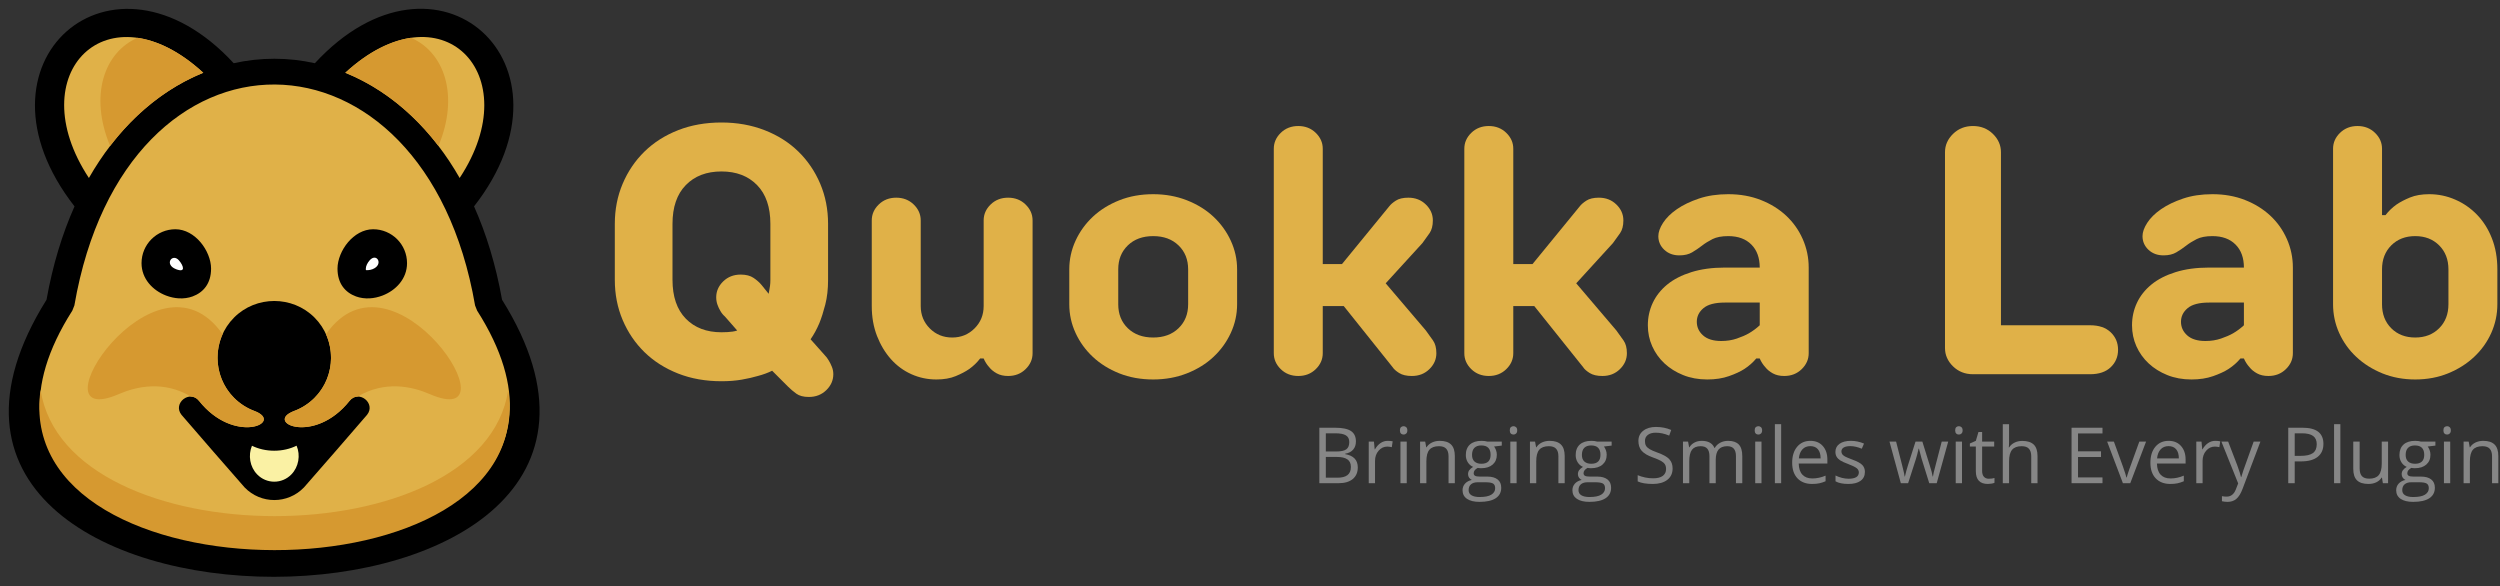 <?xml version="1.0" encoding="UTF-8" standalone="no"?> <svg xmlns="http://www.w3.org/2000/svg" xmlns:xlink="http://www.w3.org/1999/xlink" xmlns:serif="http://www.serif.com/" width="100%" height="100%" viewBox="0 0 1450 340" version="1.1" xml:space="preserve" style="fill-rule:evenodd;clip-rule:evenodd;stroke-linejoin:round;stroke-miterlimit:2;"><rect x="0" y="0" width="1450" height="340" fill="#333333" stroke="none"/> <g transform="matrix(1,0,0,1,0,-6e-06)"> <g> <clipPath id="_clip1"> <path d="M43.224,119.703C-21.875,36.292 65.078,-39.661 135.547,36.667C151.021,33.208 167.146,33.208 182.625,36.667C253.438,-40.036 339.599,36.875 274.948,119.703C282.021,135.557 287.583,153.604 291.188,173.854C425.021,387.792 -107.25,388.448 26.984,173.854C30.594,153.604 36.151,135.557 43.224,119.703Z"></path> </clipPath> <g clip-path="url(#_clip1)"> <rect x="0" y="0" width="318.052" height="339.391" style="fill-rule:nonzero;"></rect> </g> </g> <g> <clipPath id="_clip2"> <path d="M43.141,177.151L41.948,180.161C-74.995,363.75 394,364.26 276.729,180.161L275.536,177.151C246.349,7.693 72.807,4.927 43.141,177.151Z"></path> </clipPath> <g clip-path="url(#_clip2)"> <rect x="0" y="0" width="318.052" height="339.391" style="fill:rgb(224,177,72);fill-rule:nonzero;"></rect> </g> </g> <g> <clipPath id="_clip3"> <path d="M117.891,42.203C62.698,-8.484 11.375,42.307 51.563,103.229C66.839,76.484 89.109,53.906 117.891,42.203Z"></path> </clipPath> <g clip-path="url(#_clip3)"> <rect x="0" y="0" width="318.052" height="339.391" style="fill:rgb(224,177,72);fill-rule:nonzero;"></rect> </g> </g> <g> <clipPath id="_clip4"> <path d="M266.604,103.229C306.563,42.661 255.688,-8.677 200.276,42.203C229.063,53.906 251.333,76.474 266.604,103.229Z"></path> </clipPath> <g clip-path="url(#_clip4)"> <rect x="0" y="0" width="318.052" height="339.391" style="fill:rgb(224,177,72);fill-rule:nonzero;"></rect> </g> </g> <g> <clipPath id="_clip5"> <path d="M238.411,21.927C226.771,23.604 213.656,29.911 200.276,42.203C222.099,51.078 240.182,66.198 254.302,84.651C266.604,55.167 257.557,30.219 238.411,21.927Z"></path> </clipPath> <g clip-path="url(#_clip5)"> <rect x="0" y="0" width="318.052" height="339.391" style="fill:rgb(214,153,48);fill-rule:nonzero;"></rect> </g> </g> <g> <clipPath id="_clip6"> <path d="M159.089,290.026C152.854,290.026 146.615,287.604 141.906,282.74C140.745,281.542 106.396,242 105.266,240.589C99.953,233.911 110.13,225.823 115.443,232.5C136.073,258.406 165.266,244.995 147.531,238.349C143.073,236.682 139.078,234.078 135.781,230.781C122.969,217.979 122.969,196.969 135.781,184.161C142.177,177.76 150.635,174.568 159.089,174.568C167.536,174.568 175.99,177.76 182.391,184.161C195.198,196.969 195.198,217.979 182.391,230.781C179.094,234.078 175.094,236.682 170.635,238.349C152.906,244.995 182.094,258.406 202.729,232.5C208.042,225.823 218.214,233.911 212.901,240.589C211.776,242 177.422,281.542 176.266,282.74C171.552,287.604 165.318,290.026 159.089,290.026Z"></path> </clipPath> <g clip-path="url(#_clip6)"> <rect x="0" y="0" width="318.052" height="339.391" style="fill-rule:nonzero;"></rect> </g> </g> <g> <clipPath id="_clip7"> <path d="M101.755,132.964C107.38,132.964 112.563,136.083 116.297,140.479C119.969,144.797 122.422,150.625 122.422,155.792C122.422,164.484 117.932,169.63 111.698,171.932C109.224,172.833 106.505,173.193 103.781,173.047C101.297,172.917 98.734,172.349 96.292,171.411C88.63,168.469 82.089,161.724 82.089,152.641C82.089,147.208 84.286,142.281 87.849,138.719C91.406,135.172 96.323,132.964 101.755,132.964Z"></path> </clipPath> <g clip-path="url(#_clip7)"> <rect x="0" y="0" width="318.052" height="339.391" style="fill-rule:nonzero;"></rect> </g> </g> <g> <clipPath id="_clip8"> <path d="M201.875,140.479C205.609,136.083 210.786,132.964 216.411,132.964C221.849,132.964 226.76,135.172 230.323,138.719C233.885,142.281 236.083,147.208 236.083,152.641C236.083,161.724 229.536,168.469 221.875,171.411C219.438,172.349 216.87,172.917 214.391,173.047C211.661,173.193 208.948,172.833 206.474,171.932C200.234,169.63 195.75,164.484 195.75,155.792C195.75,150.625 198.203,144.797 201.875,140.479Z"></path> </clipPath> <g clip-path="url(#_clip8)"> <rect x="0" y="0" width="318.052" height="339.391" style="fill-rule:nonzero;"></rect> </g> </g> <g> <clipPath id="_clip9"> <path d="M144.99,222.255C152.729,229.995 165.438,229.995 173.182,222.255C180.932,214.51 180.932,201.792 173.182,194.052C165.438,186.307 152.729,186.307 144.99,194.052C137.245,201.792 137.234,214.51 144.99,222.255Z"></path> </clipPath> <g clip-path="url(#_clip9)"> <rect x="0" y="0" width="318.052" height="339.391" style="fill-rule:nonzero;"></rect> </g> </g> <g> <clipPath id="_clip10"> <path d="M146.135,258.536C143.828,264.104 144.896,270.766 149.151,275.151C154.604,280.786 163.557,280.786 169.01,275.151C173.255,270.786 174.37,264.042 172.021,258.495C168.266,260.349 163.813,261.417 159.031,261.417C154.286,261.417 149.859,260.359 146.135,258.536Z"></path> </clipPath> <g clip-path="url(#_clip10)"> <rect x="0" y="0" width="318.052" height="339.391" style="fill:rgb(250,241,164);fill-rule:nonzero;"></rect> </g> </g> <g> <clipPath id="_clip11"> <path d="M103.844,151.073C99.974,146.536 94.958,153.38 102.13,156.141C107.974,158.38 106.365,154.021 103.844,151.073Z"></path> </clipPath> <g clip-path="url(#_clip11)"> <rect x="0" y="0" width="318.052" height="339.391" style="fill:white;fill-rule:nonzero;"></rect> </g> </g> <g> <clipPath id="_clip12"> <path d="M214.328,151.073C213.036,152.578 212.182,154.391 212.182,155.792C212.182,156.76 211.979,156.76 213.552,156.677C214.38,156.625 215.234,156.443 216.036,156.141C222.802,153.536 218.479,146.188 214.328,151.073Z"></path> </clipPath> <g clip-path="url(#_clip12)"> <rect x="0" y="0" width="318.052" height="339.391" style="fill:white;fill-rule:nonzero;"></rect> </g> </g> <g> <clipPath id="_clip13"> <path d="M294.74,226.354C279.781,323.859 38.5,323.583 23.531,226.12C5.984,349.833 312.271,350.198 294.74,226.354Z"></path> </clipPath> <g clip-path="url(#_clip13)"> <rect x="0" y="0" width="318.052" height="339.391" style="fill:rgb(214,153,48);fill-rule:nonzero;"></rect> </g> </g> <g> <clipPath id="_clip14"> <path d="M79.76,21.927C91.396,23.604 104.516,29.911 117.891,42.203C96.068,51.078 77.99,66.198 63.865,84.651C51.563,55.167 60.609,30.219 79.76,21.927Z"></path> </clipPath> <g clip-path="url(#_clip14)"> <rect x="0" y="0" width="318.052" height="339.391" style="fill:rgb(214,153,48);fill-rule:nonzero;"></rect> </g> </g> <g> <clipPath id="_clip15"> <path d="M129.094,193.828C90.005,137.99 16.911,251.13 68.943,228.563C79.281,224.083 94.979,220.646 110.76,230.005C112.417,230.057 114.089,230.802 115.443,232.5C115.99,233.193 116.542,233.854 117.099,234.484C137.589,257.703 164.797,244.823 147.531,238.349C143.073,236.682 139.078,234.078 135.781,230.781C125.849,220.849 123.62,205.974 129.094,193.828Z"></path> </clipPath> <g clip-path="url(#_clip15)"> <rect x="0" y="0" width="318.052" height="339.391" style="fill:rgb(214,153,48);fill-rule:nonzero;"></rect> </g> </g> <g> <clipPath id="_clip16"> <path d="M189.073,193.828C194.547,205.974 192.318,220.849 182.391,230.781C179.094,234.078 175.094,236.682 170.635,238.349C153.37,244.823 180.578,257.703 201.068,234.484C201.63,233.854 202.177,233.193 202.729,232.5C204.083,230.802 205.75,230.057 207.411,230.005C223.188,220.646 238.891,224.083 249.224,228.563C301.26,251.13 228.167,137.99 189.073,193.828Z"></path> </clipPath> <g clip-path="url(#_clip16)"> <rect x="0" y="0" width="318.052" height="339.391" style="fill:rgb(214,153,48);fill-rule:nonzero;"></rect> </g> </g> <g transform="matrix(1,0,0,1,344.426,217.05)"> <g> <path d="M124.708,13.188C121.594,13.188 119.156,12.542 117.396,11.25C115.646,9.969 114.026,8.589 112.542,7.104L103.417,-2.021C100.984,-0.812 98.214,0.198 95.104,1.021C92.396,1.823 89.281,2.531 85.771,3.146C82.255,3.755 78.339,4.063 74.021,4.063C64.823,4.063 56.443,2.573 48.875,-0.396C41.302,-3.38 34.813,-7.505 29.396,-12.771C23.99,-18.047 19.771,-24.26 16.729,-31.417C13.688,-38.583 12.167,-46.359 12.167,-54.75L12.167,-87.187C12.167,-95.573 13.688,-103.344 16.729,-110.5C19.771,-117.667 23.99,-123.885 29.396,-129.167C34.813,-134.443 41.302,-138.568 48.875,-141.542C56.443,-144.51 64.823,-146 74.021,-146C83.073,-146 91.417,-144.51 99.042,-141.542C106.677,-138.568 113.198,-134.443 118.604,-129.167C124.021,-123.885 128.25,-117.667 131.292,-110.5C134.333,-103.344 135.854,-95.573 135.854,-87.187L135.854,-54.75C135.854,-49.344 135.313,-44.547 134.229,-40.354C133.146,-36.156 132,-32.573 130.792,-29.604C129.302,-26.089 127.609,-22.979 125.708,-20.271L133.833,-11.146C134.776,-10.198 135.589,-9.125 136.271,-7.917C136.938,-6.833 137.542,-5.609 138.083,-4.25C138.625,-2.901 138.896,-1.484 138.896,0C138.896,3.51 137.542,6.589 134.833,9.229C132.135,11.865 128.76,13.188 124.708,13.188ZM74.021,-24.333C75.229,-24.333 76.406,-24.365 77.563,-24.437C78.714,-24.505 79.693,-24.604 80.5,-24.729C81.443,-24.865 82.323,-25.073 83.146,-25.354L76.042,-33.458C74.958,-34.401 74.073,-35.484 73.396,-36.708C72.729,-37.792 72.156,-39.005 71.688,-40.354C71.214,-41.698 70.979,-43.115 70.979,-44.604C70.979,-48.115 72.323,-51.193 75.021,-53.833C77.729,-56.469 81.109,-57.792 85.167,-57.792C88.276,-57.792 90.776,-57.146 92.667,-55.854C94.552,-54.573 96.109,-53.193 97.333,-51.708L101.396,-46.646C101.521,-47.312 101.651,-48.052 101.792,-48.875C101.927,-49.542 102.063,-50.344 102.188,-51.292C102.323,-52.25 102.396,-53.401 102.396,-54.75L102.396,-87.187C102.396,-96.922 99.823,-104.422 94.688,-109.687C89.547,-114.964 82.656,-117.604 74.021,-117.604C65.365,-117.604 58.469,-114.964 53.333,-109.687C48.193,-104.422 45.625,-96.922 45.625,-87.187L45.625,-54.75C45.625,-45.01 48.193,-37.505 53.333,-32.229C58.469,-26.964 65.365,-24.333 74.021,-24.333Z" style="fill:rgb(224,177,72);fill-rule:nonzero;"></path> </g> </g> <g transform="matrix(1,0,0,1,493.457,217.05)"> <g> <path d="M49.688,3.042C44.547,3.042 39.714,2.026 35.188,0C30.656,-2.026 26.698,-4.927 23.313,-8.708C19.938,-12.5 17.234,-16.99 15.208,-22.187C13.177,-27.396 12.167,-33.177 12.167,-39.542L12.167,-89.229C12.167,-92.74 13.51,-95.812 16.208,-98.437C18.917,-101.073 22.297,-102.396 26.354,-102.396C30.406,-102.396 33.792,-101.073 36.5,-98.437C39.208,-95.812 40.563,-92.74 40.563,-89.229L40.563,-39.542C40.563,-34.401 42.318,-30.073 45.833,-26.562C49.344,-23.047 53.672,-21.292 58.813,-21.292C63.938,-21.292 68.255,-23.047 71.771,-26.562C75.297,-30.073 77.063,-34.401 77.063,-39.542L77.063,-89.229C77.063,-92.74 78.406,-95.812 81.104,-98.437C83.813,-101.073 87.193,-102.396 91.25,-102.396C95.302,-102.396 98.677,-101.073 101.375,-98.437C104.083,-95.812 105.438,-92.74 105.438,-89.229L105.438,-12.167C105.438,-8.651 104.083,-5.573 101.375,-2.937C98.677,-0.297 95.302,1.021 91.25,1.021C88.677,1.021 86.479,0.51 84.646,-0.5C82.823,-1.51 81.375,-2.698 80.292,-4.062C78.943,-5.547 77.865,-7.234 77.063,-9.125L75.021,-9.125C73.271,-6.833 71.172,-4.802 68.729,-3.042C66.573,-1.552 63.943,-0.172 60.833,1.104C57.719,2.396 54.005,3.042 49.688,3.042Z" style="fill:rgb(224,177,72);fill-rule:nonzero;"></path> </g> </g> <g transform="matrix(1,0,0,1,611.06,217.05)"> <g> <path d="M57.792,3.042C50.625,3.042 44.068,1.859 38.125,-0.5C32.177,-2.875 27.073,-6.052 22.813,-10.042C18.547,-14.026 15.198,-18.651 12.771,-23.917C10.339,-29.193 9.125,-34.74 9.125,-40.562L9.125,-60.833C9.125,-66.635 10.339,-72.177 12.771,-77.458C15.198,-82.734 18.547,-87.365 22.813,-91.354C27.073,-95.339 32.177,-98.51 38.125,-100.875C44.068,-103.234 50.625,-104.417 57.792,-104.417C64.818,-104.417 71.339,-103.234 77.354,-100.875C83.365,-98.51 88.5,-95.339 92.75,-91.354C97.01,-87.365 100.359,-82.734 102.792,-77.458C105.234,-72.177 106.458,-66.635 106.458,-60.833L106.458,-40.562C106.458,-34.74 105.234,-29.193 102.792,-23.917C100.359,-18.651 97.01,-14.026 92.75,-10.042C88.5,-6.052 83.365,-2.875 77.354,-0.5C71.339,1.859 64.818,3.042 57.792,3.042ZM57.792,-21.292C63.875,-21.292 68.771,-23.083 72.479,-26.667C76.198,-30.25 78.063,-34.88 78.063,-40.562L78.063,-60.833C78.063,-66.51 76.198,-71.146 72.479,-74.729C68.771,-78.312 63.875,-80.104 57.792,-80.104C51.708,-80.104 46.802,-78.312 43.083,-74.729C39.375,-71.146 37.521,-66.51 37.521,-60.833L37.521,-40.562C37.521,-34.88 39.375,-30.25 43.083,-26.667C46.802,-23.083 51.708,-21.292 57.792,-21.292Z" style="fill:rgb(224,177,72);fill-rule:nonzero;"></path> </g> </g> <g transform="matrix(1,0,0,1,726.635,217.05)"> <g> <path d="M26.354,1.021C22.297,1.021 18.917,-0.297 16.208,-2.937C13.51,-5.573 12.167,-8.651 12.167,-12.167L12.167,-130.792C12.167,-134.302 13.51,-137.375 16.208,-140C18.917,-142.635 22.297,-143.958 26.354,-143.958C30.406,-143.958 33.792,-142.635 36.5,-140C39.208,-137.375 40.563,-134.302 40.563,-130.792L40.563,-63.875L51.708,-63.875L79.083,-97.333C79.885,-98.417 81.167,-99.526 82.917,-100.667C84.677,-101.818 87.115,-102.396 90.229,-102.396C94.281,-102.396 97.656,-101.073 100.354,-98.437C103.063,-95.812 104.417,-92.74 104.417,-89.229C104.417,-86.115 103.776,-83.646 102.5,-81.812C101.219,-79.99 99.839,-78.068 98.354,-76.042L77.063,-52.729L100.375,-25.354C101.859,-23.323 103.24,-21.396 104.521,-19.562C105.813,-17.74 106.458,-15.276 106.458,-12.167C106.458,-8.651 105.104,-5.573 102.396,-2.937C99.698,-0.297 96.323,1.021 92.271,1.021C89.156,1.021 86.688,0.443 84.854,-0.708C83.031,-1.859 81.781,-2.979 81.104,-4.062L52.729,-39.542L40.563,-39.542L40.563,-12.167C40.563,-8.651 39.208,-5.573 36.5,-2.937C33.792,-0.297 30.406,1.021 26.354,1.021Z" style="fill:rgb(224,177,72);fill-rule:nonzero;"></path> </g> </g> <g transform="matrix(1,0,0,1,837.141,217.05)"> <g> <path d="M26.354,1.021C22.297,1.021 18.917,-0.297 16.208,-2.937C13.51,-5.573 12.167,-8.651 12.167,-12.167L12.167,-130.792C12.167,-134.302 13.51,-137.375 16.208,-140C18.917,-142.635 22.297,-143.958 26.354,-143.958C30.406,-143.958 33.792,-142.635 36.5,-140C39.208,-137.375 40.563,-134.302 40.563,-130.792L40.563,-63.875L51.708,-63.875L79.083,-97.333C79.885,-98.417 81.167,-99.526 82.917,-100.667C84.677,-101.818 87.115,-102.396 90.229,-102.396C94.281,-102.396 97.656,-101.073 100.354,-98.437C103.063,-95.812 104.417,-92.74 104.417,-89.229C104.417,-86.115 103.776,-83.646 102.5,-81.812C101.219,-79.99 99.839,-78.068 98.354,-76.042L77.063,-52.729L100.375,-25.354C101.859,-23.323 103.24,-21.396 104.521,-19.562C105.813,-17.74 106.458,-15.276 106.458,-12.167C106.458,-8.651 105.104,-5.573 102.396,-2.937C99.698,-0.297 96.323,1.021 92.271,1.021C89.156,1.021 86.688,0.443 84.854,-0.708C83.031,-1.859 81.781,-2.979 81.104,-4.062L52.729,-39.542L40.563,-39.542L40.563,-12.167C40.563,-8.651 39.208,-5.573 36.5,-2.937C33.792,-0.297 30.406,1.021 26.354,1.021Z" style="fill:rgb(224,177,72);fill-rule:nonzero;"></path> </g> </g> <g transform="matrix(1,0,0,1,947.647,217.05)"> <g> <path d="M42.583,3.042C37.443,3.042 32.776,2.193 28.583,0.5C24.401,-1.177 20.792,-3.437 17.75,-6.271C14.708,-9.115 12.339,-12.427 10.646,-16.208C8.948,-20 8.104,-24.062 8.104,-28.396C8.104,-32.99 9.047,-37.318 10.938,-41.375C12.839,-45.427 15.646,-48.979 19.354,-52.021C23.073,-55.062 27.74,-57.458 33.354,-59.208C38.964,-60.969 45.422,-61.854 52.729,-61.854L73,-61.854C73,-67.521 71.375,-71.979 68.125,-75.229C64.885,-78.479 60.427,-80.104 54.75,-80.104C50.958,-80.104 47.906,-79.526 45.604,-78.375C43.313,-77.219 41.255,-75.937 39.438,-74.521C37.615,-73.104 35.719,-71.818 33.75,-70.667C31.792,-69.51 29.323,-68.937 26.354,-68.937C22.839,-68.937 19.927,-70.021 17.625,-72.187C15.333,-74.354 14.188,-76.99 14.188,-80.104C14.188,-82.396 15.094,-84.958 16.917,-87.792C18.75,-90.635 21.422,-93.276 24.938,-95.708C28.448,-98.135 32.708,-100.193 37.708,-101.875C42.708,-103.568 48.385,-104.417 54.75,-104.417C61.635,-104.417 67.922,-103.297 73.604,-101.062C79.281,-98.839 84.188,-95.802 88.313,-91.958C92.438,-88.109 95.646,-83.583 97.938,-78.375C100.24,-73.167 101.396,-67.656 101.396,-61.854L101.396,-12.167C101.396,-8.651 100.042,-5.573 97.333,-2.937C94.625,-0.297 91.24,1.021 87.188,1.021C84.615,1.021 82.417,0.51 80.583,-0.5C78.76,-1.51 77.318,-2.698 76.25,-4.062C74.885,-5.547 73.802,-7.234 73,-9.125L70.979,-9.125C69.073,-6.833 66.776,-4.802 64.083,-3.042C61.776,-1.552 58.797,-0.172 55.146,1.104C51.505,2.396 47.318,3.042 42.583,3.042ZM50.688,-19.271C53.938,-19.271 56.943,-19.74 59.708,-20.687C62.484,-21.63 64.818,-22.646 66.708,-23.729C69.01,-25.073 71.109,-26.63 73,-28.396L73,-41.562L52.729,-41.562C47.047,-41.562 42.922,-40.479 40.354,-38.312C37.781,-36.156 36.5,-33.526 36.5,-30.417C36.5,-27.302 37.714,-24.667 40.146,-22.5C42.573,-20.344 46.089,-19.271 50.688,-19.271Z" style="fill:rgb(224,177,72);fill-rule:nonzero;"></path> </g> </g> <g transform="matrix(1,0,0,1,1113.91,217.05)"> <g> <path d="M30.417,0C25.818,0 21.964,-1.521 18.854,-4.562C15.74,-7.604 14.188,-11.151 14.188,-15.208L14.188,-128.75C14.188,-132.802 15.74,-136.354 18.854,-139.396C21.964,-142.437 25.818,-143.958 30.417,-143.958C35.01,-143.958 38.865,-142.437 41.979,-139.396C45.089,-136.354 46.646,-132.802 46.646,-128.75L46.646,-28.396L98.354,-28.396C103.479,-28.396 107.458,-27.042 110.292,-24.333C113.135,-21.625 114.563,-18.24 114.563,-14.187C114.563,-10.13 113.135,-6.75 110.292,-4.042C107.458,-1.344 103.479,0 98.354,0L30.417,0Z" style="fill:rgb(224,177,72);fill-rule:nonzero;"></path> </g> </g> <g transform="matrix(1,0,0,1,1228.47,217.05)"> <g> <path d="M42.583,3.042C37.443,3.042 32.776,2.193 28.583,0.5C24.401,-1.177 20.792,-3.437 17.75,-6.271C14.708,-9.115 12.339,-12.427 10.646,-16.208C8.948,-20 8.104,-24.062 8.104,-28.396C8.104,-32.99 9.047,-37.318 10.938,-41.375C12.839,-45.427 15.646,-48.979 19.354,-52.021C23.073,-55.062 27.74,-57.458 33.354,-59.208C38.964,-60.969 45.422,-61.854 52.729,-61.854L73,-61.854C73,-67.521 71.375,-71.979 68.125,-75.229C64.885,-78.479 60.427,-80.104 54.75,-80.104C50.958,-80.104 47.906,-79.526 45.604,-78.375C43.313,-77.219 41.255,-75.937 39.438,-74.521C37.615,-73.104 35.719,-71.818 33.75,-70.667C31.792,-69.51 29.323,-68.937 26.354,-68.937C22.839,-68.937 19.927,-70.021 17.625,-72.187C15.333,-74.354 14.188,-76.99 14.188,-80.104C14.188,-82.396 15.094,-84.958 16.917,-87.792C18.75,-90.635 21.422,-93.276 24.938,-95.708C28.448,-98.135 32.708,-100.193 37.708,-101.875C42.708,-103.568 48.385,-104.417 54.75,-104.417C61.635,-104.417 67.922,-103.297 73.604,-101.062C79.281,-98.839 84.188,-95.802 88.313,-91.958C92.438,-88.109 95.646,-83.583 97.938,-78.375C100.24,-73.167 101.396,-67.656 101.396,-61.854L101.396,-12.167C101.396,-8.651 100.042,-5.573 97.333,-2.937C94.625,-0.297 91.24,1.021 87.188,1.021C84.615,1.021 82.417,0.51 80.583,-0.5C78.76,-1.51 77.318,-2.698 76.25,-4.062C74.885,-5.547 73.802,-7.234 73,-9.125L70.979,-9.125C69.073,-6.833 66.776,-4.802 64.083,-3.042C61.776,-1.552 58.797,-0.172 55.146,1.104C51.505,2.396 47.318,3.042 42.583,3.042ZM50.688,-19.271C53.938,-19.271 56.943,-19.74 59.708,-20.687C62.484,-21.63 64.818,-22.646 66.708,-23.729C69.01,-25.073 71.109,-26.63 73,-28.396L73,-41.562L52.729,-41.562C47.047,-41.562 42.922,-40.479 40.354,-38.312C37.781,-36.156 36.5,-33.526 36.5,-30.417C36.5,-27.302 37.714,-24.667 40.146,-22.5C42.573,-20.344 46.089,-19.271 50.688,-19.271Z" style="fill:rgb(224,177,72);fill-rule:nonzero;"></path> </g> </g> <g transform="matrix(1,0,0,1,1341.01,217.05)"> <g> <path d="M59.813,3.042C52.922,3.042 46.568,1.859 40.75,-0.5C34.943,-2.875 29.906,-6.052 25.646,-10.042C21.396,-14.026 18.083,-18.651 15.708,-23.917C13.344,-29.193 12.167,-34.74 12.167,-40.562L12.167,-130.792C12.167,-134.302 13.51,-137.375 16.208,-140C18.917,-142.635 22.297,-143.958 26.354,-143.958C30.406,-143.958 33.792,-142.635 36.5,-140C39.208,-137.375 40.563,-134.302 40.563,-130.792L40.563,-92.271L42.583,-92.271C44.333,-94.562 46.427,-96.589 48.875,-98.354C51.026,-99.839 53.656,-101.219 56.771,-102.5C59.88,-103.776 63.604,-104.417 67.938,-104.417C73.198,-104.417 78.229,-103.365 83.021,-101.271C87.823,-99.187 92.052,-96.25 95.708,-92.458C99.359,-88.677 102.229,-84.115 104.313,-78.771C106.406,-73.437 107.458,-67.458 107.458,-60.833L107.458,-40.562C107.458,-34.74 106.276,-29.193 103.917,-23.917C101.552,-18.651 98.24,-14.026 93.979,-10.042C89.729,-6.052 84.693,-2.875 78.875,-0.5C73.068,1.859 66.714,3.042 59.813,3.042ZM59.813,-21.292C65.49,-21.292 70.125,-23.083 73.708,-26.667C77.292,-30.25 79.083,-34.88 79.083,-40.562L79.083,-60.833C79.083,-66.51 77.292,-71.146 73.708,-74.729C70.125,-78.312 65.49,-80.104 59.813,-80.104C54.13,-80.104 49.5,-78.312 45.917,-74.729C42.344,-71.146 40.563,-66.51 40.563,-60.833L40.563,-40.562C40.563,-34.88 42.344,-30.25 45.917,-26.667C49.5,-23.083 54.13,-21.292 59.813,-21.292Z" style="fill:rgb(224,177,72);fill-rule:nonzero;"></path> </g> </g> <g transform="matrix(1,0,0,1,760.808,280.252)"> <g> <path d="M4.417,-32.167L13.5,-32.167C17.776,-32.167 20.865,-31.526 22.771,-30.25C24.672,-28.969 25.625,-26.958 25.625,-24.208C25.625,-22.292 25.089,-20.714 24.021,-19.479C22.964,-18.24 21.417,-17.443 19.375,-17.083L19.375,-16.854C24.26,-16.021 26.708,-13.448 26.708,-9.146C26.708,-6.271 25.734,-4.026 23.792,-2.417C21.844,-0.802 19.13,0 15.646,0L4.417,0L4.417,-32.167ZM8.167,-18.396L14.333,-18.396C16.969,-18.396 18.865,-18.802 20.021,-19.625C21.188,-20.458 21.771,-21.859 21.771,-23.833C21.771,-25.635 21.125,-26.937 19.833,-27.729C18.542,-28.531 16.484,-28.937 13.667,-28.937L8.167,-28.937L8.167,-18.396ZM8.167,-15.229L8.167,-3.187L14.875,-3.187C17.469,-3.187 19.422,-3.687 20.729,-4.687C22.047,-5.698 22.708,-7.276 22.708,-9.417C22.708,-11.417 22.031,-12.88 20.688,-13.812C19.354,-14.755 17.313,-15.229 14.563,-15.229L8.167,-15.229Z" style="fill:rgb(134,134,134);fill-rule:nonzero;"></path> </g> </g> <g transform="matrix(1,0,0,1,789.996,280.252)"> <g> <path d="M14.875,-24.562C15.943,-24.562 16.901,-24.469 17.75,-24.292L17.25,-20.896C16.25,-21.115 15.365,-21.229 14.604,-21.229C12.656,-21.229 10.99,-20.437 9.604,-18.854C8.214,-17.271 7.521,-15.297 7.521,-12.937L7.521,0L3.875,0L3.875,-24.125L6.896,-24.125L7.313,-19.646L7.479,-19.646C8.38,-21.214 9.458,-22.422 10.708,-23.271C11.969,-24.13 13.359,-24.562 14.875,-24.562Z" style="fill:rgb(134,134,134);fill-rule:nonzero;"></path> </g> </g> <g transform="matrix(1,0,0,1,808.384,280.252)"> <g> <path d="M7.521,0L3.875,0L3.875,-24.125L7.521,-24.125L7.521,0ZM3.563,-30.646C3.563,-31.479 3.76,-32.089 4.167,-32.479C4.583,-32.865 5.104,-33.062 5.729,-33.062C6.313,-33.062 6.813,-32.859 7.229,-32.458C7.656,-32.068 7.875,-31.464 7.875,-30.646C7.875,-29.823 7.656,-29.214 7.229,-28.812C6.813,-28.406 6.313,-28.208 5.729,-28.208C5.104,-28.208 4.583,-28.406 4.167,-28.812C3.76,-29.214 3.563,-29.823 3.563,-30.646Z" style="fill:rgb(134,134,134);fill-rule:nonzero;"></path> </g> </g> <g transform="matrix(1,0,0,1,819.778,280.252)"> <g> <path d="M20.375,0L20.375,-15.604C20.375,-17.562 19.922,-19.026 19.021,-20C18.13,-20.969 16.734,-21.458 14.833,-21.458C12.302,-21.458 10.448,-20.771 9.271,-19.396C8.104,-18.031 7.521,-15.781 7.521,-12.646L7.521,0L3.875,0L3.875,-24.125L6.833,-24.125L7.438,-20.812L7.604,-20.812C8.354,-22.005 9.401,-22.927 10.75,-23.583C12.109,-24.234 13.615,-24.562 15.271,-24.562C18.172,-24.562 20.354,-23.859 21.813,-22.458C23.281,-21.052 24.021,-18.812 24.021,-15.729L24.021,0L20.375,0Z" style="fill:rgb(134,134,134);fill-rule:nonzero;"></path> </g> </g> <g transform="matrix(1,0,0,1,847.426,280.252)"> <g> <path d="M23.604,-24.125L23.604,-21.812L19.146,-21.271C19.547,-20.755 19.906,-20.083 20.229,-19.25C20.563,-18.427 20.729,-17.5 20.729,-16.458C20.729,-14.094 19.922,-12.208 18.313,-10.792C16.698,-9.385 14.484,-8.687 11.667,-8.687C10.943,-8.687 10.271,-8.75 9.646,-8.875C8.089,-8.042 7.313,-7.005 7.313,-5.771C7.313,-5.104 7.583,-4.609 8.125,-4.292C8.667,-3.984 9.594,-3.833 10.917,-3.833L15.188,-3.833C17.797,-3.833 19.797,-3.276 21.188,-2.167C22.589,-1.068 23.292,0.526 23.292,2.625C23.292,5.292 22.219,7.323 20.083,8.729C17.943,10.13 14.818,10.833 10.708,10.833C7.552,10.833 5.125,10.24 3.417,9.063C1.708,7.896 0.854,6.234 0.854,4.083C0.854,2.625 1.318,1.359 2.25,0.292C3.193,-0.776 4.521,-1.505 6.229,-1.896C5.615,-2.172 5.094,-2.604 4.667,-3.187C4.25,-3.771 4.042,-4.448 4.042,-5.229C4.042,-6.115 4.276,-6.885 4.75,-7.542C5.219,-8.208 5.964,-8.844 6.979,-9.458C5.729,-9.969 4.708,-10.844 3.917,-12.083C3.135,-13.318 2.75,-14.729 2.75,-16.312C2.75,-18.948 3.542,-20.984 5.125,-22.417C6.708,-23.844 8.948,-24.562 11.854,-24.562C13.115,-24.562 14.255,-24.417 15.271,-24.125L23.604,-24.125ZM4.375,4.042C4.375,5.344 4.922,6.333 6.021,7C7.13,7.677 8.708,8.021 10.75,8.021C13.818,8.021 16.089,7.563 17.563,6.646C19.031,5.729 19.771,4.484 19.771,2.917C19.771,1.609 19.365,0.708 18.563,0.208C17.755,-0.292 16.24,-0.542 14.021,-0.542L9.646,-0.542C7.979,-0.542 6.677,-0.146 5.75,0.646C4.833,1.438 4.375,2.568 4.375,4.042ZM6.354,-16.396C6.354,-14.698 6.833,-13.422 7.792,-12.562C8.75,-11.698 10.073,-11.271 11.771,-11.271C15.339,-11.271 17.125,-13 17.125,-16.458C17.125,-20.083 15.318,-21.896 11.708,-21.896C9.984,-21.896 8.656,-21.427 7.729,-20.5C6.813,-19.583 6.354,-18.214 6.354,-16.396Z" style="fill:rgb(134,134,134);fill-rule:nonzero;"></path> </g> </g> <g transform="matrix(1,0,0,1,872.105,280.252)"> <g> <path d="M7.521,0L3.875,0L3.875,-24.125L7.521,-24.125L7.521,0ZM3.563,-30.646C3.563,-31.479 3.76,-32.089 4.167,-32.479C4.583,-32.865 5.104,-33.062 5.729,-33.062C6.313,-33.062 6.813,-32.859 7.229,-32.458C7.656,-32.068 7.875,-31.464 7.875,-30.646C7.875,-29.823 7.656,-29.214 7.229,-28.812C6.813,-28.406 6.313,-28.208 5.729,-28.208C5.104,-28.208 4.583,-28.406 4.167,-28.812C3.76,-29.214 3.563,-29.823 3.563,-30.646Z" style="fill:rgb(134,134,134);fill-rule:nonzero;"></path> </g> </g> <g transform="matrix(1,0,0,1,883.499,280.252)"> <g> <path d="M20.375,0L20.375,-15.604C20.375,-17.562 19.922,-19.026 19.021,-20C18.13,-20.969 16.734,-21.458 14.833,-21.458C12.302,-21.458 10.448,-20.771 9.271,-19.396C8.104,-18.031 7.521,-15.781 7.521,-12.646L7.521,0L3.875,0L3.875,-24.125L6.833,-24.125L7.438,-20.812L7.604,-20.812C8.354,-22.005 9.401,-22.927 10.75,-23.583C12.109,-24.234 13.615,-24.562 15.271,-24.562C18.172,-24.562 20.354,-23.859 21.813,-22.458C23.281,-21.052 24.021,-18.812 24.021,-15.729L24.021,0L20.375,0Z" style="fill:rgb(134,134,134);fill-rule:nonzero;"></path> </g> </g> <g transform="matrix(1,0,0,1,911.147,280.252)"> <g> <path d="M23.604,-24.125L23.604,-21.812L19.146,-21.271C19.547,-20.755 19.906,-20.083 20.229,-19.25C20.563,-18.427 20.729,-17.5 20.729,-16.458C20.729,-14.094 19.922,-12.208 18.313,-10.792C16.698,-9.385 14.484,-8.687 11.667,-8.687C10.943,-8.687 10.271,-8.75 9.646,-8.875C8.089,-8.042 7.313,-7.005 7.313,-5.771C7.313,-5.104 7.583,-4.609 8.125,-4.292C8.667,-3.984 9.594,-3.833 10.917,-3.833L15.188,-3.833C17.797,-3.833 19.797,-3.276 21.188,-2.167C22.589,-1.068 23.292,0.526 23.292,2.625C23.292,5.292 22.219,7.323 20.083,8.729C17.943,10.13 14.818,10.833 10.708,10.833C7.552,10.833 5.125,10.24 3.417,9.063C1.708,7.896 0.854,6.234 0.854,4.083C0.854,2.625 1.318,1.359 2.25,0.292C3.193,-0.776 4.521,-1.505 6.229,-1.896C5.615,-2.172 5.094,-2.604 4.667,-3.187C4.25,-3.771 4.042,-4.448 4.042,-5.229C4.042,-6.115 4.276,-6.885 4.75,-7.542C5.219,-8.208 5.964,-8.844 6.979,-9.458C5.729,-9.969 4.708,-10.844 3.917,-12.083C3.135,-13.318 2.75,-14.729 2.75,-16.312C2.75,-18.948 3.542,-20.984 5.125,-22.417C6.708,-23.844 8.948,-24.562 11.854,-24.562C13.115,-24.562 14.255,-24.417 15.271,-24.125L23.604,-24.125ZM4.375,4.042C4.375,5.344 4.922,6.333 6.021,7C7.13,7.677 8.708,8.021 10.75,8.021C13.818,8.021 16.089,7.563 17.563,6.646C19.031,5.729 19.771,4.484 19.771,2.917C19.771,1.609 19.365,0.708 18.563,0.208C17.755,-0.292 16.24,-0.542 14.021,-0.542L9.646,-0.542C7.979,-0.542 6.677,-0.146 5.75,0.646C4.833,1.438 4.375,2.568 4.375,4.042ZM6.354,-16.396C6.354,-14.698 6.833,-13.422 7.792,-12.562C8.75,-11.698 10.073,-11.271 11.771,-11.271C15.339,-11.271 17.125,-13 17.125,-16.458C17.125,-20.083 15.318,-21.896 11.708,-21.896C9.984,-21.896 8.656,-21.427 7.729,-20.5C6.813,-19.583 6.354,-18.214 6.354,-16.396Z" style="fill:rgb(134,134,134);fill-rule:nonzero;"></path> </g> </g> <g transform="matrix(1,0,0,1,947.528,280.252)"> <g> <path d="M22.583,-8.562C22.583,-5.729 21.552,-3.521 19.5,-1.937C17.443,-0.354 14.651,0.438 11.125,0.438C7.318,0.438 4.385,-0.052 2.333,-1.042L2.333,-4.646C3.651,-4.089 5.089,-3.646 6.646,-3.312C8.198,-2.99 9.74,-2.833 11.271,-2.833C13.755,-2.833 15.63,-3.302 16.896,-4.25C18.156,-5.193 18.792,-6.51 18.792,-8.208C18.792,-9.318 18.568,-10.229 18.125,-10.937C17.677,-11.656 16.927,-12.318 15.875,-12.917C14.818,-13.51 13.219,-14.193 11.083,-14.958C8.094,-16.026 5.958,-17.297 4.667,-18.771C3.385,-20.24 2.75,-22.156 2.75,-24.521C2.75,-26.99 3.677,-28.958 5.542,-30.417C7.401,-31.885 9.865,-32.625 12.938,-32.625C16.13,-32.625 19.073,-32.042 21.771,-30.875L20.604,-27.604C17.938,-28.729 15.354,-29.292 12.854,-29.292C10.865,-29.292 9.318,-28.859 8.208,-28C7.094,-27.151 6.542,-25.969 6.542,-24.458C6.542,-23.344 6.74,-22.437 7.146,-21.729C7.563,-21.021 8.255,-20.365 9.229,-19.771C10.198,-19.172 11.693,-18.51 13.708,-17.792C17.083,-16.594 19.401,-15.302 20.667,-13.917C21.943,-12.542 22.583,-10.755 22.583,-8.562Z" style="fill:rgb(134,134,134);fill-rule:nonzero;"></path> </g> </g> <g transform="matrix(1,0,0,1,972.251,280.252)"> <g> <path d="M34.604,0L34.604,-15.687C34.604,-17.604 34.193,-19.042 33.375,-20C32.552,-20.969 31.276,-21.458 29.542,-21.458C27.276,-21.458 25.594,-20.802 24.5,-19.5C23.417,-18.193 22.875,-16.177 22.875,-13.458L22.875,0L19.229,0L19.229,-15.687C19.229,-17.604 18.818,-19.042 18,-20C17.177,-20.969 15.896,-21.458 14.146,-21.458C11.854,-21.458 10.172,-20.771 9.104,-19.396C8.047,-18.021 7.521,-15.771 7.521,-12.646L7.521,0L3.875,0L3.875,-24.125L6.833,-24.125L7.438,-20.812L7.604,-20.812C8.297,-21.99 9.271,-22.906 10.521,-23.562C11.781,-24.229 13.193,-24.562 14.75,-24.562C18.51,-24.562 20.969,-23.193 22.125,-20.458L22.313,-20.458C23.031,-21.719 24.073,-22.719 25.438,-23.458C26.797,-24.193 28.354,-24.562 30.104,-24.562C32.823,-24.562 34.865,-23.859 36.229,-22.458C37.589,-21.052 38.271,-18.812 38.271,-15.729L38.271,0L34.604,0Z" style="fill:rgb(134,134,134);fill-rule:nonzero;"></path> </g> </g> <g transform="matrix(1,0,0,1,1014.15,280.252)"> <g> <path d="M7.521,0L3.875,0L3.875,-24.125L7.521,-24.125L7.521,0ZM3.563,-30.646C3.563,-31.479 3.76,-32.089 4.167,-32.479C4.583,-32.865 5.104,-33.062 5.729,-33.062C6.313,-33.062 6.813,-32.859 7.229,-32.458C7.656,-32.068 7.875,-31.464 7.875,-30.646C7.875,-29.823 7.656,-29.214 7.229,-28.812C6.813,-28.406 6.313,-28.208 5.729,-28.208C5.104,-28.208 4.583,-28.406 4.167,-28.812C3.76,-29.214 3.563,-29.823 3.563,-30.646Z" style="fill:rgb(134,134,134);fill-rule:nonzero;"></path> </g> </g> <g transform="matrix(1,0,0,1,1025.55,280.252)"> <g> <rect x="3.875" y="-34.229" width="3.646" height="34.229" style="fill:rgb(134,134,134);fill-rule:nonzero;"></rect> </g> </g> <g transform="matrix(1,0,0,1,1036.94,280.252)"> <g> <path d="M14.063,0.438C10.49,0.438 7.672,-0.646 5.604,-2.812C3.547,-4.979 2.521,-7.99 2.521,-11.854C2.521,-15.74 3.479,-18.833 5.396,-21.125C7.313,-23.417 9.88,-24.562 13.104,-24.562C16.13,-24.562 18.526,-23.562 20.292,-21.562C22.052,-19.573 22.938,-16.958 22.938,-13.708L22.938,-11.396L6.313,-11.396C6.38,-8.562 7.094,-6.406 8.458,-4.937C9.818,-3.479 11.729,-2.75 14.188,-2.75C16.781,-2.75 19.354,-3.292 21.896,-4.375L21.896,-1.125C20.604,-0.568 19.38,-0.172 18.229,0.063C17.073,0.313 15.688,0.438 14.063,0.438ZM13.063,-21.5C11.13,-21.5 9.589,-20.865 8.438,-19.604C7.281,-18.339 6.604,-16.594 6.396,-14.375L19.021,-14.375C19.021,-16.667 18.505,-18.422 17.479,-19.646C16.448,-20.88 14.979,-21.5 13.063,-21.5Z" style="fill:rgb(134,134,134);fill-rule:nonzero;"></path> </g> </g> <g transform="matrix(1,0,0,1,1062.21,280.252)"> <g> <path d="M19.438,-6.583C19.438,-4.333 18.594,-2.594 16.917,-1.375C15.25,-0.167 12.901,0.438 9.875,0.438C6.677,0.438 4.188,-0.068 2.396,-1.083L2.396,-4.458C3.563,-3.875 4.802,-3.417 6.125,-3.083C7.458,-2.75 8.734,-2.583 9.958,-2.583C11.875,-2.583 13.344,-2.88 14.375,-3.479C15.401,-4.089 15.917,-5.021 15.917,-6.271C15.917,-7.214 15.505,-8.021 14.688,-8.687C13.865,-9.354 12.276,-10.135 9.917,-11.042C7.677,-11.875 6.083,-12.604 5.125,-13.229C4.177,-13.854 3.479,-14.562 3.021,-15.354C2.563,-16.146 2.333,-17.089 2.333,-18.187C2.333,-20.156 3.13,-21.714 4.729,-22.854C6.323,-23.99 8.521,-24.562 11.313,-24.562C13.906,-24.562 16.443,-24.031 18.917,-22.979L17.625,-20C15.208,-21 13.01,-21.5 11.042,-21.5C9.318,-21.5 8.01,-21.229 7.125,-20.687C6.25,-20.146 5.813,-19.396 5.813,-18.437C5.813,-17.797 5.969,-17.25 6.292,-16.792C6.625,-16.333 7.156,-15.896 7.896,-15.479C8.63,-15.073 10.042,-14.484 12.125,-13.708C14.984,-12.667 16.917,-11.615 17.917,-10.562C18.927,-9.505 19.438,-8.177 19.438,-6.583Z" style="fill:rgb(134,134,134);fill-rule:nonzero;"></path> </g> </g> <g transform="matrix(1,0,0,1,1095.4,280.252)"> <g> <path d="M23.563,0L19.146,-14.146C18.865,-15.005 18.344,-16.969 17.583,-20.042L17.396,-20.042C16.813,-17.469 16.297,-15.49 15.854,-14.104L11.313,0L7.083,0L0.5,-24.125L4.333,-24.125C5.885,-18.052 7.068,-13.437 7.875,-10.271C8.693,-7.104 9.167,-4.969 9.292,-3.875L9.458,-3.875C9.625,-4.708 9.885,-5.781 10.25,-7.104C10.609,-8.437 10.922,-9.49 11.188,-10.271L15.604,-24.125L19.563,-24.125L23.875,-10.271C24.693,-7.755 25.25,-5.635 25.542,-3.917L25.729,-3.917C25.781,-4.443 25.938,-5.255 26.188,-6.354C26.448,-7.448 27.984,-13.375 30.792,-24.125L34.563,-24.125L27.896,0L23.563,0Z" style="fill:rgb(134,134,134);fill-rule:nonzero;"></path> </g> </g> <g transform="matrix(1,0,0,1,1130.44,280.252)"> <g> <path d="M7.521,0L3.875,0L3.875,-24.125L7.521,-24.125L7.521,0ZM3.563,-30.646C3.563,-31.479 3.76,-32.089 4.167,-32.479C4.583,-32.865 5.104,-33.062 5.729,-33.062C6.313,-33.062 6.813,-32.859 7.229,-32.458C7.656,-32.068 7.875,-31.464 7.875,-30.646C7.875,-29.823 7.656,-29.214 7.229,-28.812C6.813,-28.406 6.313,-28.208 5.729,-28.208C5.104,-28.208 4.583,-28.406 4.167,-28.812C3.76,-29.214 3.563,-29.823 3.563,-30.646Z" style="fill:rgb(134,134,134);fill-rule:nonzero;"></path> </g> </g> <g transform="matrix(1,0,0,1,1141.84,280.252)"> <g> <path d="M11.667,-2.583C12.302,-2.583 12.922,-2.625 13.521,-2.708C14.13,-2.802 14.609,-2.906 14.958,-3.021L14.958,-0.229C14.568,-0.031 13.984,0.125 13.208,0.25C12.443,0.375 11.75,0.438 11.125,0.438C6.469,0.438 4.146,-2.021 4.146,-6.937L4.146,-21.271L0.688,-21.271L0.688,-23.042L4.146,-24.562L5.667,-29.708L7.792,-29.708L7.792,-24.125L14.792,-24.125L14.792,-21.271L7.792,-21.271L7.792,-7.083C7.792,-5.635 8.13,-4.526 8.813,-3.75C9.505,-2.969 10.458,-2.583 11.667,-2.583Z" style="fill:rgb(134,134,134);fill-rule:nonzero;"></path> </g> </g> <g transform="matrix(1,0,0,1,1157.74,280.252)"> <g> <path d="M20.375,0L20.375,-15.604C20.375,-17.562 19.922,-19.026 19.021,-20C18.13,-20.969 16.734,-21.458 14.833,-21.458C12.292,-21.458 10.438,-20.76 9.271,-19.375C8.104,-18 7.521,-15.74 7.521,-12.604L7.521,0L3.875,0L3.875,-34.229L7.521,-34.229L7.521,-23.875C7.521,-22.625 7.464,-21.589 7.354,-20.771L7.563,-20.771C8.281,-21.922 9.302,-22.833 10.625,-23.5C11.958,-24.177 13.479,-24.521 15.188,-24.521C18.13,-24.521 20.339,-23.818 21.813,-22.417C23.281,-21.01 24.021,-18.781 24.021,-15.729L24.021,0L20.375,0Z" style="fill:rgb(134,134,134);fill-rule:nonzero;"></path> </g> </g> <g transform="matrix(1,0,0,1,1197.09,280.252)"> <g> <path d="M22.354,0L4.417,0L4.417,-32.167L22.354,-32.167L22.354,-28.854L8.167,-28.854L8.167,-18.479L21.5,-18.479L21.5,-15.187L8.167,-15.187L8.167,-3.354L22.354,-3.354L22.354,0Z" style="fill:rgb(134,134,134);fill-rule:nonzero;"></path> </g> </g> <g transform="matrix(1,0,0,1,1222.14,280.252)"> <g> <path d="M9.146,0L0,-24.125L3.917,-24.125L9.104,-9.812C10.281,-6.464 10.979,-4.292 11.188,-3.292L11.354,-3.292C11.521,-4.068 12.026,-5.677 12.875,-8.125C13.734,-10.568 15.667,-15.901 18.667,-24.125L22.583,-24.125L13.417,0L9.146,0Z" style="fill:rgb(134,134,134);fill-rule:nonzero;"></path> </g> </g> <g transform="matrix(1,0,0,1,1244.71,280.252)"> <g> <path d="M14.063,0.438C10.49,0.438 7.672,-0.646 5.604,-2.812C3.547,-4.979 2.521,-7.99 2.521,-11.854C2.521,-15.74 3.479,-18.833 5.396,-21.125C7.313,-23.417 9.88,-24.562 13.104,-24.562C16.13,-24.562 18.526,-23.562 20.292,-21.562C22.052,-19.573 22.938,-16.958 22.938,-13.708L22.938,-11.396L6.313,-11.396C6.38,-8.562 7.094,-6.406 8.458,-4.937C9.818,-3.479 11.729,-2.75 14.188,-2.75C16.781,-2.75 19.354,-3.292 21.896,-4.375L21.896,-1.125C20.604,-0.568 19.38,-0.172 18.229,0.063C17.073,0.313 15.688,0.438 14.063,0.438ZM13.063,-21.5C11.13,-21.5 9.589,-20.865 8.438,-19.604C7.281,-18.339 6.604,-16.594 6.396,-14.375L19.021,-14.375C19.021,-16.667 18.505,-18.422 17.479,-19.646C16.448,-20.88 14.979,-21.5 13.063,-21.5Z" style="fill:rgb(134,134,134);fill-rule:nonzero;"></path> </g> </g> <g transform="matrix(1,0,0,1,1269.98,280.252)"> <g> <path d="M14.875,-24.562C15.943,-24.562 16.901,-24.469 17.75,-24.292L17.25,-20.896C16.25,-21.115 15.365,-21.229 14.604,-21.229C12.656,-21.229 10.99,-20.437 9.604,-18.854C8.214,-17.271 7.521,-15.297 7.521,-12.937L7.521,0L3.875,0L3.875,-24.125L6.896,-24.125L7.313,-19.646L7.479,-19.646C8.38,-21.214 9.458,-22.422 10.708,-23.271C11.969,-24.13 13.359,-24.562 14.875,-24.562Z" style="fill:rgb(134,134,134);fill-rule:nonzero;"></path> </g> </g> <g transform="matrix(1,0,0,1,1288.37,280.252)"> <g> <path d="M0.042,-24.125L3.958,-24.125L9.25,-10.354C10.401,-7.214 11.115,-4.948 11.396,-3.562L11.583,-3.562C11.76,-4.312 12.156,-5.589 12.771,-7.396C13.38,-9.214 15.375,-14.792 18.75,-24.125L22.667,-24.125L12.292,3.354C11.26,6.063 10.063,7.984 8.688,9.125C7.323,10.26 5.646,10.833 3.646,10.833C2.531,10.833 1.438,10.708 0.354,10.458L0.354,7.521C1.156,7.698 2.063,7.792 3.063,7.792C5.563,7.792 7.354,6.38 8.438,3.563L9.771,0.125L0.042,-24.125Z" style="fill:rgb(134,134,134);fill-rule:nonzero;"></path> </g> </g> <g transform="matrix(1,0,0,1,1322.77,280.252)"> <g> <path d="M24.813,-22.792C24.813,-19.542 23.698,-17.031 21.479,-15.271C19.255,-13.521 16.073,-12.646 11.938,-12.646L8.167,-12.646L8.167,0L4.417,0L4.417,-32.167L12.771,-32.167C20.797,-32.167 24.813,-29.042 24.813,-22.792ZM8.167,-15.854L11.521,-15.854C14.839,-15.854 17.234,-16.385 18.708,-17.458C20.193,-18.542 20.938,-20.26 20.938,-22.625C20.938,-24.75 20.24,-26.333 18.854,-27.375C17.464,-28.417 15.297,-28.937 12.354,-28.937L8.167,-28.937L8.167,-15.854Z" style="fill:rgb(134,134,134);fill-rule:nonzero;"></path> </g> </g> <g transform="matrix(1,0,0,1,1349.89,280.252)"> <g> <rect x="3.875" y="-34.229" width="3.646" height="34.229" style="fill:rgb(134,134,134);fill-rule:nonzero;"></rect> </g> </g> <g transform="matrix(1,0,0,1,1361.29,280.252)"> <g> <path d="M7.313,-24.125L7.313,-8.479C7.313,-6.505 7.755,-5.031 8.646,-4.062C9.531,-3.104 10.938,-2.625 12.854,-2.625C15.365,-2.625 17.208,-3.312 18.375,-4.687C19.542,-6.062 20.125,-8.312 20.125,-11.437L20.125,-24.125L23.792,-24.125L23.792,0L20.771,0L20.25,-3.229L20.042,-3.229C19.292,-2.047 18.25,-1.135 16.917,-0.5C15.594,0.125 14.089,0.438 12.396,0.438C9.448,0.438 7.25,-0.255 5.792,-1.646C4.333,-3.047 3.604,-5.276 3.604,-8.333L3.604,-24.125L7.313,-24.125Z" style="fill:rgb(134,134,134);fill-rule:nonzero;"></path> </g> </g> <g transform="matrix(1,0,0,1,1388.93,280.252)"> <g> <path d="M23.604,-24.125L23.604,-21.812L19.146,-21.271C19.547,-20.755 19.906,-20.083 20.229,-19.25C20.563,-18.427 20.729,-17.5 20.729,-16.458C20.729,-14.094 19.922,-12.208 18.313,-10.792C16.698,-9.385 14.484,-8.687 11.667,-8.687C10.943,-8.687 10.271,-8.75 9.646,-8.875C8.089,-8.042 7.313,-7.005 7.313,-5.771C7.313,-5.104 7.583,-4.609 8.125,-4.292C8.667,-3.984 9.594,-3.833 10.917,-3.833L15.188,-3.833C17.797,-3.833 19.797,-3.276 21.188,-2.167C22.589,-1.068 23.292,0.526 23.292,2.625C23.292,5.292 22.219,7.323 20.083,8.729C17.943,10.13 14.818,10.833 10.708,10.833C7.552,10.833 5.125,10.24 3.417,9.063C1.708,7.896 0.854,6.234 0.854,4.083C0.854,2.625 1.318,1.359 2.25,0.292C3.193,-0.776 4.521,-1.505 6.229,-1.896C5.615,-2.172 5.094,-2.604 4.667,-3.187C4.25,-3.771 4.042,-4.448 4.042,-5.229C4.042,-6.115 4.276,-6.885 4.75,-7.542C5.219,-8.208 5.964,-8.844 6.979,-9.458C5.729,-9.969 4.708,-10.844 3.917,-12.083C3.135,-13.318 2.75,-14.729 2.75,-16.312C2.75,-18.948 3.542,-20.984 5.125,-22.417C6.708,-23.844 8.948,-24.562 11.854,-24.562C13.115,-24.562 14.255,-24.417 15.271,-24.125L23.604,-24.125ZM4.375,4.042C4.375,5.344 4.922,6.333 6.021,7C7.13,7.677 8.708,8.021 10.75,8.021C13.818,8.021 16.089,7.563 17.563,6.646C19.031,5.729 19.771,4.484 19.771,2.917C19.771,1.609 19.365,0.708 18.563,0.208C17.755,-0.292 16.24,-0.542 14.021,-0.542L9.646,-0.542C7.979,-0.542 6.677,-0.146 5.75,0.646C4.833,1.438 4.375,2.568 4.375,4.042ZM6.354,-16.396C6.354,-14.698 6.833,-13.422 7.792,-12.562C8.75,-11.698 10.073,-11.271 11.771,-11.271C15.339,-11.271 17.125,-13 17.125,-16.458C17.125,-20.083 15.318,-21.896 11.708,-21.896C9.984,-21.896 8.656,-21.427 7.729,-20.5C6.813,-19.583 6.354,-18.214 6.354,-16.396Z" style="fill:rgb(134,134,134);fill-rule:nonzero;"></path> </g> </g> <g transform="matrix(1,0,0,1,1413.61,280.252)"> <g> <path d="M7.521,0L3.875,0L3.875,-24.125L7.521,-24.125L7.521,0ZM3.563,-30.646C3.563,-31.479 3.76,-32.089 4.167,-32.479C4.583,-32.865 5.104,-33.062 5.729,-33.062C6.313,-33.062 6.813,-32.859 7.229,-32.458C7.656,-32.068 7.875,-31.464 7.875,-30.646C7.875,-29.823 7.656,-29.214 7.229,-28.812C6.813,-28.406 6.313,-28.208 5.729,-28.208C5.104,-28.208 4.583,-28.406 4.167,-28.812C3.76,-29.214 3.563,-29.823 3.563,-30.646Z" style="fill:rgb(134,134,134);fill-rule:nonzero;"></path> </g> </g> <g transform="matrix(1,0,0,1,1425.01,280.252)"> <g> <path d="M20.375,0L20.375,-15.604C20.375,-17.562 19.922,-19.026 19.021,-20C18.13,-20.969 16.734,-21.458 14.833,-21.458C12.302,-21.458 10.448,-20.771 9.271,-19.396C8.104,-18.031 7.521,-15.781 7.521,-12.646L7.521,0L3.875,0L3.875,-24.125L6.833,-24.125L7.438,-20.812L7.604,-20.812C8.354,-22.005 9.401,-22.927 10.75,-23.583C12.109,-24.234 13.615,-24.562 15.271,-24.562C18.172,-24.562 20.354,-23.859 21.813,-22.458C23.281,-21.052 24.021,-18.812 24.021,-15.729L24.021,0L20.375,0Z" style="fill:rgb(134,134,134);fill-rule:nonzero;"></path> </g> </g> </g> </svg> 